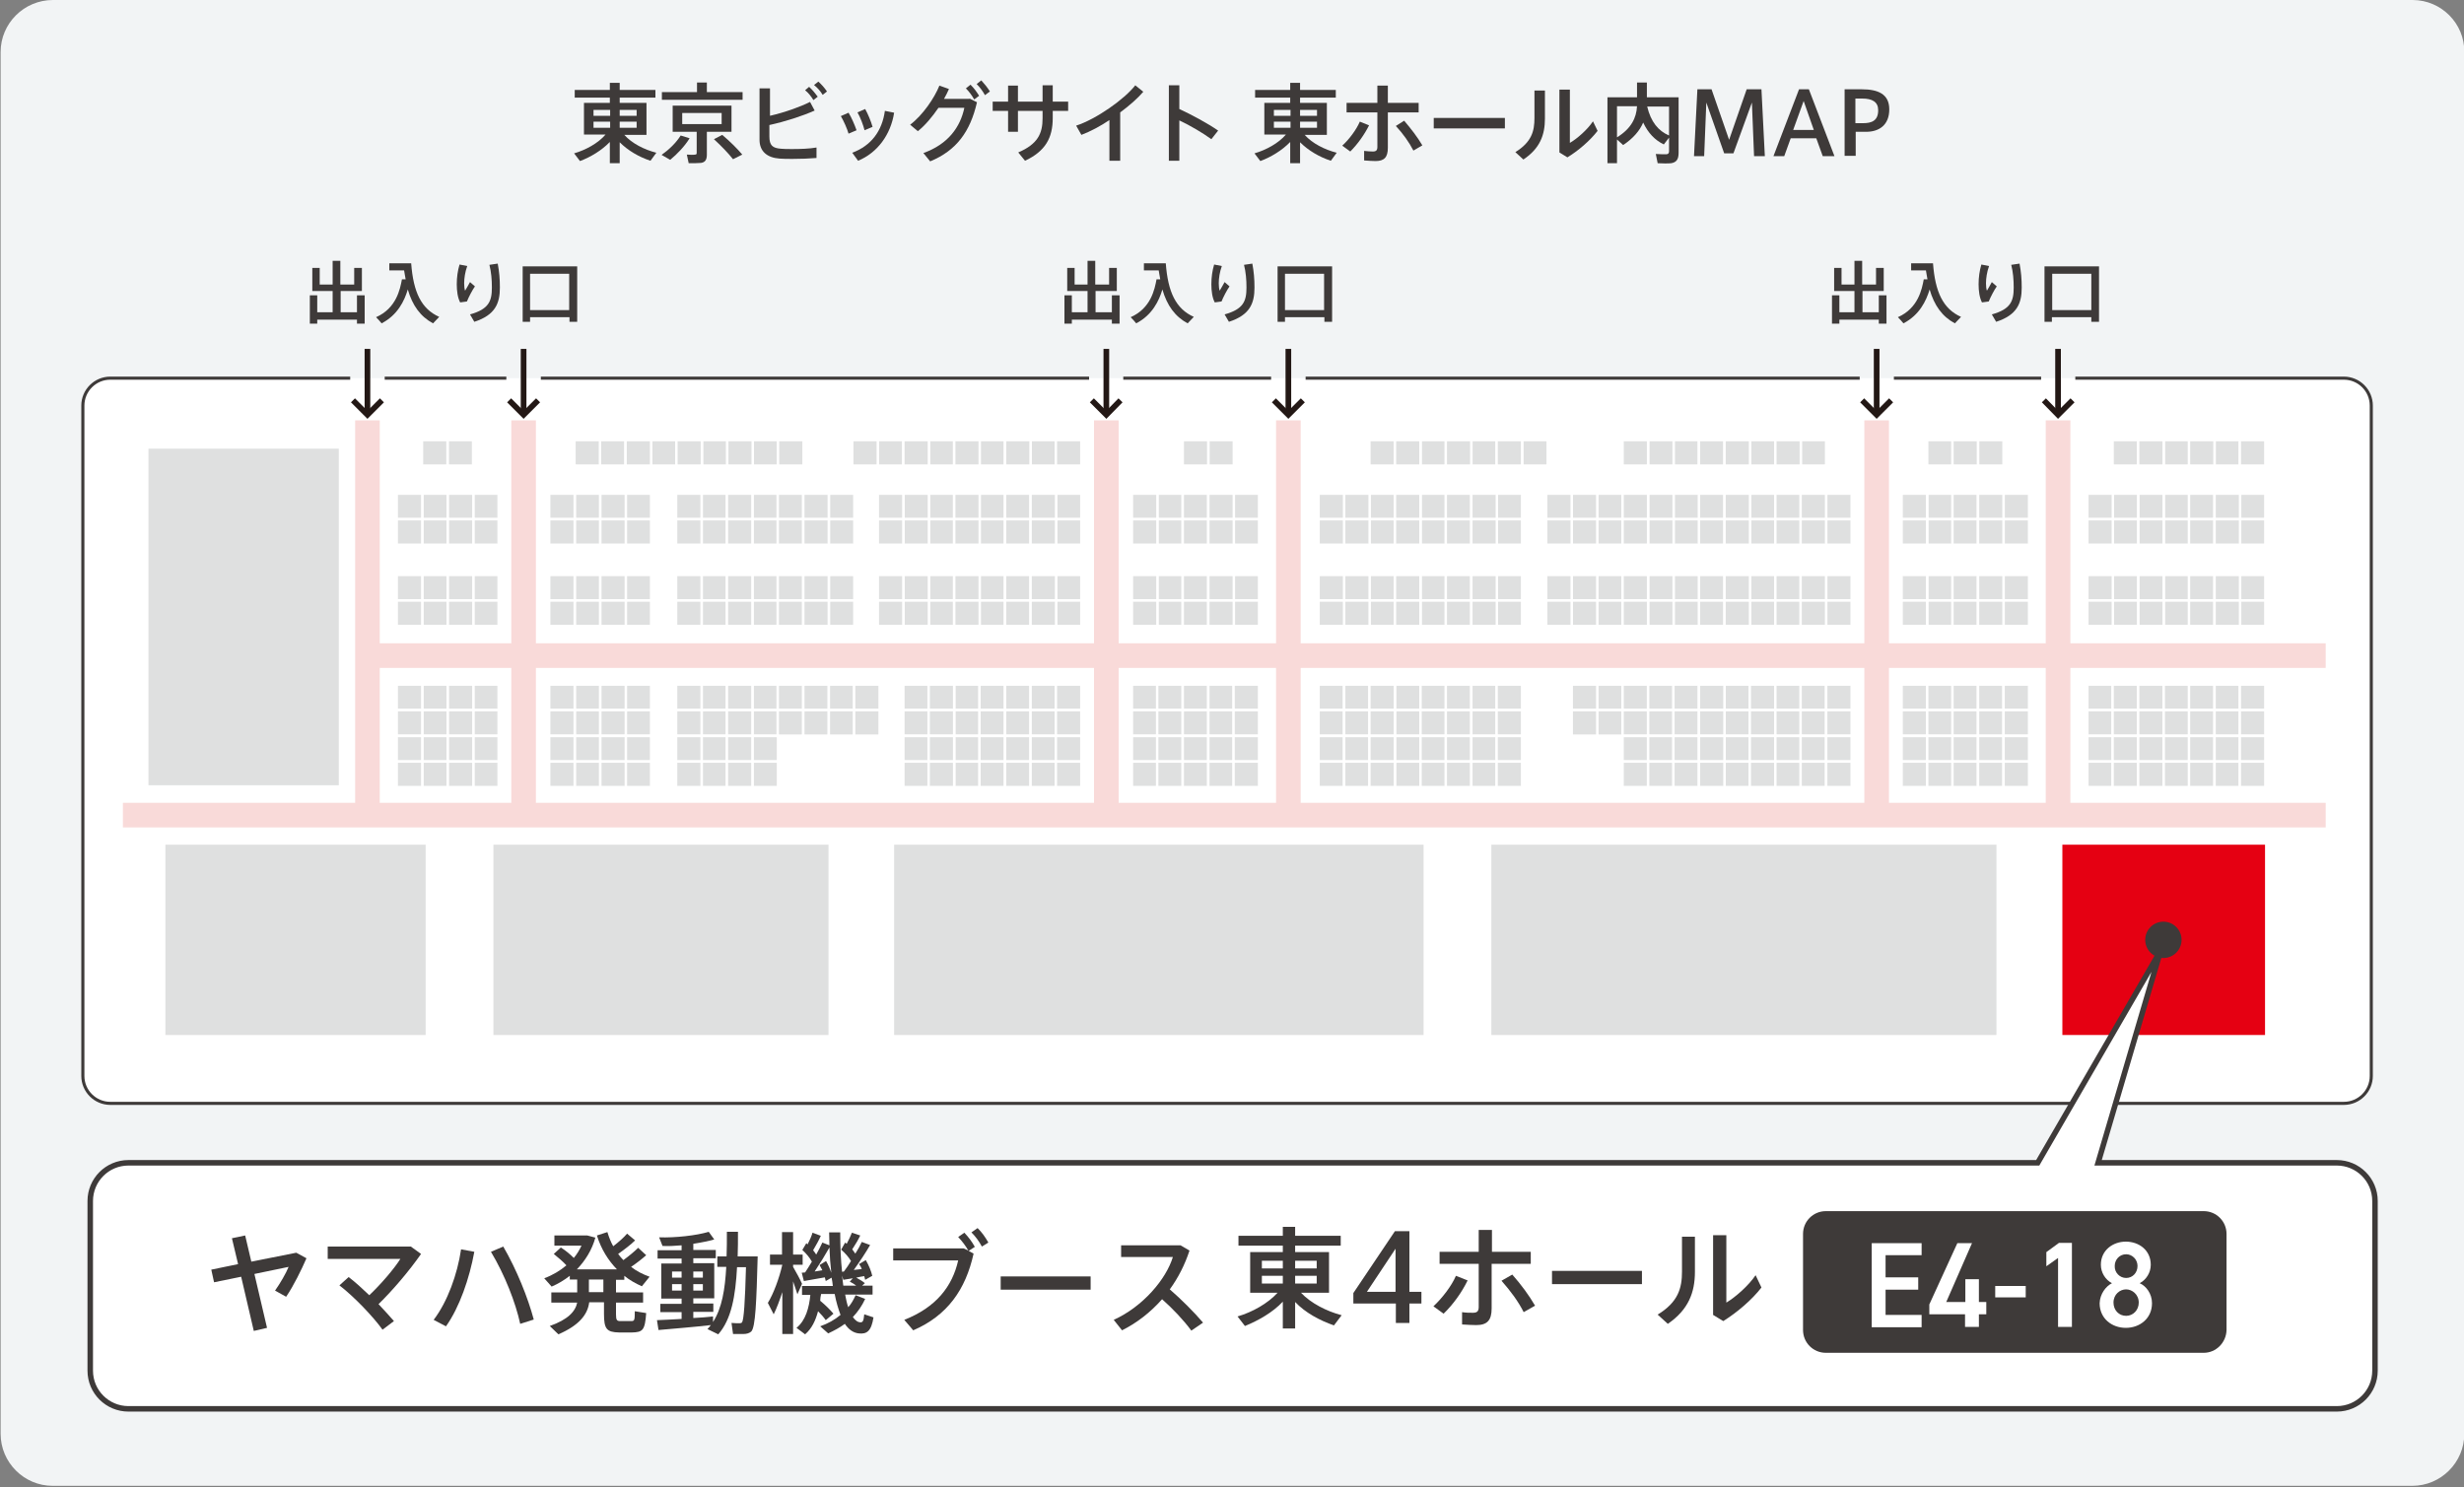 <?xml version="1.0" encoding="utf-8"?>
<!-- Generator: Adobe Illustrator 27.7.0, SVG Export Plug-In . SVG Version: 6.00 Build 0)  -->
<svg version="1.1" id="レイヤー_1" xmlns="http://www.w3.org/2000/svg" xmlns:xlink="http://www.w3.org/1999/xlink" x="0px"
	 y="0px" viewBox="0 0 800 483" style="enable-background:new 0 0 800 483;" xml:space="preserve">
<rect x="0" y="0" width="800" height="483" fill="#808080" stroke="none"/>
<style type="text/css">
	.st0{fill:#F2F4F5;}
	.st1{fill:#FFFFFF;}
	.st2{fill:#E50012;}
	.st3{fill:#DFE0E0;}
	.st4{fill:none;stroke:#F9DAD9;stroke-width:7.995;stroke-miterlimit:10;}
	.st5{fill:none;stroke:#231815;stroke-width:1.841;stroke-miterlimit:10;}
	.st6{fill:#DFE0E0;stroke:#FFFFFF;stroke-width:0.8;stroke-miterlimit:10;}
	.st7{fill:none;stroke:#3E3A39;stroke-width:1.007;stroke-linejoin:round;stroke-miterlimit:10;}
	.st8{fill:#3E3A39;}
	.st9{fill:#FFFFFF;stroke:#3E3A39;stroke-width:1.786;stroke-miterlimit:10;}
</style>
<g>
	<g>
		<path class="st0" d="M783.3,0H17.2C7.8,0,0.2,7.6,0.2,16.9v448.7c0,9.3,7.6,16.9,16.9,16.9h766.1c9.3,0,16.9-7.6,16.9-16.9V16.9
			C800.2,7.6,792.6,0,783.3,0z"/>
	</g>
	<g>
		<path class="st1" d="M35.8,122.8H761c4.9,0,8.9,4,8.9,8.9v217.7c0,4.9-4,8.9-8.9,8.9H35.8c-4.9,0-8.9-4-8.9-8.9V131.7
			C27,126.8,30.9,122.8,35.8,122.8z"/>
		<rect x="669.6" y="274.3" class="st2" width="65.8" height="61.8"/>
		<g>
			<rect x="484.2" y="274.3" class="st3" width="164" height="61.8"/>
			<rect x="290.3" y="274.3" class="st3" width="171.9" height="61.8"/>
			<rect x="160.2" y="274.3" class="st3" width="108.8" height="61.8"/>
			<rect x="53.7" y="274.3" class="st3" width="84.5" height="61.8"/>
			<rect x="48.2" y="145.7" class="st3" width="61.8" height="109.3"/>
		</g>
		<g>
			<line class="st4" x1="755.1" y1="264.7" x2="39.9" y2="264.7"/>
			<line class="st4" x1="119.3" y1="264.7" x2="119.3" y2="136.5"/>
			<line class="st4" x1="170" y1="264.7" x2="170" y2="136.5"/>
			<line class="st4" x1="119.1" y1="212.9" x2="755.1" y2="212.9"/>
			<line class="st4" x1="668.2" y1="264.7" x2="668.2" y2="136.5"/>
			<line class="st4" x1="609.3" y1="264.7" x2="609.3" y2="136.5"/>
			<line class="st4" x1="418.3" y1="264.3" x2="418.3" y2="136.5"/>
			<line class="st4" x1="359.2" y1="264.3" x2="359.2" y2="136.5"/>
		</g>
		<g>
			<line class="st5" x1="418.3" y1="113.3" x2="418.3" y2="134.7"/>
			<polyline class="st5" points="423,130 418.3,134.7 413.6,130 			"/>
		</g>
		<g>
			<line class="st5" x1="359.2" y1="113.3" x2="359.2" y2="134.7"/>
			<polyline class="st5" points="363.8,130 359.2,134.7 354.5,130 			"/>
		</g>
		<g>
			<line class="st5" x1="170" y1="113.3" x2="170" y2="134.7"/>
			<polyline class="st5" points="174.7,130 170,134.7 165.3,130 			"/>
		</g>
		<g>
			<line class="st5" x1="668.2" y1="113.3" x2="668.2" y2="134.7"/>
			<polyline class="st5" points="672.9,130 668.2,134.7 663.6,130 			"/>
		</g>
		<g>
			<line class="st5" x1="609.3" y1="113.3" x2="609.3" y2="134.7"/>
			<polyline class="st5" points="614,130 609.3,134.7 604.6,130 			"/>
		</g>
		<g>
			<line class="st5" x1="119.3" y1="113.3" x2="119.3" y2="134.7"/>
			<polyline class="st5" points="124,130 119.3,134.7 114.6,130 			"/>
		</g>
		<g>
			<g>
				<rect x="677.7" y="222.3" class="st6" width="8.3" height="8.3"/>
				<rect x="685.9" y="222.3" class="st6" width="8.3" height="8.3"/>
				<rect x="694.2" y="222.3" class="st6" width="8.3" height="8.3"/>
				<rect x="702.5" y="222.3" class="st6" width="8.3" height="8.3"/>
				<rect x="710.7" y="222.3" class="st6" width="8.3" height="8.3"/>
				<rect x="719" y="222.3" class="st6" width="8.3" height="8.3"/>
				<rect x="727.2" y="222.3" class="st6" width="8.3" height="8.3"/>
				<rect x="677.7" y="230.6" class="st6" width="8.3" height="8.3"/>
				<rect x="685.9" y="230.6" class="st6" width="8.3" height="8.3"/>
				<rect x="694.2" y="230.6" class="st6" width="8.3" height="8.3"/>
				<rect x="702.5" y="230.6" class="st6" width="8.3" height="8.3"/>
				<rect x="710.7" y="230.6" class="st6" width="8.3" height="8.3"/>
				<rect x="719" y="230.6" class="st6" width="8.3" height="8.3"/>
				<rect x="727.2" y="230.6" class="st6" width="8.3" height="8.3"/>
				<rect x="677.7" y="239" class="st6" width="8.3" height="8.3"/>
				<rect x="685.9" y="239" class="st6" width="8.3" height="8.3"/>
				<rect x="694.2" y="239" class="st6" width="8.3" height="8.3"/>
				<rect x="702.5" y="239" class="st6" width="8.3" height="8.3"/>
				<rect x="710.7" y="239" class="st6" width="8.3" height="8.3"/>
				<rect x="719" y="239" class="st6" width="8.3" height="8.3"/>
				<rect x="727.2" y="239" class="st6" width="8.3" height="8.3"/>
				<rect x="677.7" y="247.3" class="st6" width="8.3" height="8.3"/>
				<rect x="685.9" y="247.3" class="st6" width="8.3" height="8.3"/>
				<rect x="694.2" y="247.3" class="st6" width="8.3" height="8.3"/>
				<rect x="702.5" y="247.3" class="st6" width="8.3" height="8.3"/>
				<rect x="710.7" y="247.3" class="st6" width="8.3" height="8.3"/>
				<rect x="719" y="247.3" class="st6" width="8.3" height="8.3"/>
				<rect x="727.2" y="247.3" class="st6" width="8.3" height="8.3"/>
			</g>
			<g>
				<rect x="617.4" y="222.3" class="st6" width="8.3" height="8.3"/>
				<rect x="625.7" y="222.3" class="st6" width="8.3" height="8.3"/>
				<rect x="633.9" y="222.3" class="st6" width="8.3" height="8.3"/>
				<rect x="642.2" y="222.3" class="st6" width="8.3" height="8.3"/>
				<rect x="650.5" y="222.3" class="st6" width="8.3" height="8.3"/>
				<rect x="617.4" y="230.6" class="st6" width="8.3" height="8.3"/>
				<rect x="625.7" y="230.6" class="st6" width="8.3" height="8.3"/>
				<rect x="633.9" y="230.6" class="st6" width="8.3" height="8.3"/>
				<rect x="642.2" y="230.6" class="st6" width="8.3" height="8.3"/>
				<rect x="650.5" y="230.6" class="st6" width="8.3" height="8.3"/>
				<rect x="617.4" y="239" class="st6" width="8.3" height="8.3"/>
				<rect x="625.7" y="239" class="st6" width="8.3" height="8.3"/>
				<rect x="633.9" y="239" class="st6" width="8.3" height="8.3"/>
				<rect x="642.2" y="239" class="st6" width="8.3" height="8.3"/>
				<rect x="650.5" y="239" class="st6" width="8.3" height="8.3"/>
				<rect x="617.4" y="247.3" class="st6" width="8.3" height="8.3"/>
				<rect x="625.7" y="247.3" class="st6" width="8.3" height="8.3"/>
				<rect x="633.9" y="247.3" class="st6" width="8.3" height="8.3"/>
				<rect x="642.2" y="247.3" class="st6" width="8.3" height="8.3"/>
				<rect x="650.5" y="247.3" class="st6" width="8.3" height="8.3"/>
			</g>
			<g>
				<rect x="559.9" y="222.3" class="st6" width="8.3" height="8.3"/>
				<rect x="568.1" y="222.3" class="st6" width="8.3" height="8.3"/>
				<rect x="576.4" y="222.3" class="st6" width="8.3" height="8.3"/>
				<rect x="584.6" y="222.3" class="st6" width="8.3" height="8.3"/>
				<rect x="592.9" y="222.3" class="st6" width="8.3" height="8.3"/>
				<rect x="559.9" y="230.6" class="st6" width="8.3" height="8.3"/>
				<rect x="568.1" y="230.6" class="st6" width="8.3" height="8.3"/>
				<rect x="576.4" y="230.6" class="st6" width="8.3" height="8.3"/>
				<rect x="584.6" y="230.6" class="st6" width="8.3" height="8.3"/>
				<rect x="592.9" y="230.6" class="st6" width="8.3" height="8.3"/>
				<rect x="559.9" y="239" class="st6" width="8.3" height="8.3"/>
				<rect x="568.1" y="239" class="st6" width="8.3" height="8.3"/>
				<rect x="576.4" y="239" class="st6" width="8.3" height="8.3"/>
				<rect x="584.6" y="239" class="st6" width="8.3" height="8.3"/>
				<rect x="592.9" y="239" class="st6" width="8.3" height="8.3"/>
				<rect x="559.9" y="247.3" class="st6" width="8.3" height="8.3"/>
				<rect x="568.1" y="247.3" class="st6" width="8.3" height="8.3"/>
				<rect x="576.4" y="247.3" class="st6" width="8.3" height="8.3"/>
				<rect x="584.6" y="247.3" class="st6" width="8.3" height="8.3"/>
				<rect x="592.9" y="247.3" class="st6" width="8.3" height="8.3"/>
				<rect x="518.5" y="222.3" class="st6" width="8.3" height="8.3"/>
				<rect x="526.8" y="222.3" class="st6" width="8.3" height="8.3"/>
				<rect x="535.1" y="222.3" class="st6" width="8.3" height="8.3"/>
				<rect x="543.3" y="222.3" class="st6" width="8.3" height="8.3"/>
				<rect x="551.6" y="222.3" class="st6" width="8.3" height="8.3"/>
				<rect x="518.5" y="230.6" class="st6" width="8.3" height="8.3"/>
				<rect x="510.3" y="222.3" class="st6" width="8.3" height="8.3"/>
				<rect x="510.3" y="230.6" class="st6" width="8.3" height="8.3"/>
				<rect x="526.8" y="230.6" class="st6" width="8.3" height="8.3"/>
				<rect x="535.1" y="230.6" class="st6" width="8.3" height="8.3"/>
				<rect x="543.3" y="230.6" class="st6" width="8.3" height="8.3"/>
				<rect x="551.6" y="230.6" class="st6" width="8.3" height="8.3"/>
				<rect x="526.8" y="239" class="st6" width="8.3" height="8.3"/>
				<rect x="535.1" y="239" class="st6" width="8.3" height="8.3"/>
				<rect x="543.3" y="239" class="st6" width="8.3" height="8.3"/>
				<rect x="551.6" y="239" class="st6" width="8.3" height="8.3"/>
				<rect x="526.8" y="247.3" class="st6" width="8.3" height="8.3"/>
				<rect x="535.1" y="247.3" class="st6" width="8.3" height="8.3"/>
				<rect x="543.3" y="247.3" class="st6" width="8.3" height="8.3"/>
				<rect x="551.6" y="247.3" class="st6" width="8.3" height="8.3"/>
			</g>
			<g>
				<rect x="452.9" y="222.3" class="st6" width="8.3" height="8.3"/>
				<rect x="461.2" y="222.3" class="st6" width="8.3" height="8.3"/>
				<rect x="469.4" y="222.3" class="st6" width="8.3" height="8.3"/>
				<rect x="477.7" y="222.3" class="st6" width="8.3" height="8.3"/>
				<rect x="485.9" y="222.3" class="st6" width="8.3" height="8.3"/>
				<rect x="452.9" y="230.6" class="st6" width="8.3" height="8.3"/>
				<rect x="461.2" y="230.6" class="st6" width="8.3" height="8.3"/>
				<rect x="469.4" y="230.6" class="st6" width="8.3" height="8.3"/>
				<rect x="477.7" y="230.6" class="st6" width="8.3" height="8.3"/>
				<rect x="485.9" y="230.6" class="st6" width="8.3" height="8.3"/>
				<rect x="452.9" y="239" class="st6" width="8.3" height="8.3"/>
				<rect x="461.2" y="239" class="st6" width="8.3" height="8.3"/>
				<rect x="469.4" y="239" class="st6" width="8.3" height="8.3"/>
				<rect x="477.7" y="239" class="st6" width="8.3" height="8.3"/>
				<rect x="485.9" y="239" class="st6" width="8.3" height="8.3"/>
				<rect x="452.9" y="247.3" class="st6" width="8.3" height="8.3"/>
				<rect x="461.2" y="247.3" class="st6" width="8.3" height="8.3"/>
				<rect x="469.4" y="247.3" class="st6" width="8.3" height="8.3"/>
				<rect x="477.7" y="247.3" class="st6" width="8.3" height="8.3"/>
				<rect x="485.9" y="247.3" class="st6" width="8.3" height="8.3"/>
				<rect x="428.1" y="222.3" class="st6" width="8.3" height="8.3"/>
				<rect x="436.4" y="222.3" class="st6" width="8.3" height="8.3"/>
				<rect x="444.6" y="222.3" class="st6" width="8.3" height="8.3"/>
				<rect x="428.1" y="230.6" class="st6" width="8.3" height="8.3"/>
				<rect x="436.4" y="230.6" class="st6" width="8.3" height="8.3"/>
				<rect x="444.6" y="230.6" class="st6" width="8.3" height="8.3"/>
				<rect x="428.1" y="239" class="st6" width="8.3" height="8.3"/>
				<rect x="436.4" y="239" class="st6" width="8.3" height="8.3"/>
				<rect x="444.6" y="239" class="st6" width="8.3" height="8.3"/>
				<rect x="428.1" y="247.3" class="st6" width="8.3" height="8.3"/>
				<rect x="436.4" y="247.3" class="st6" width="8.3" height="8.3"/>
				<rect x="444.6" y="247.3" class="st6" width="8.3" height="8.3"/>
			</g>
			<g>
				<rect x="309.8" y="222.3" class="st6" width="8.3" height="8.3"/>
				<rect x="318" y="222.3" class="st6" width="8.3" height="8.3"/>
				<rect x="326.3" y="222.3" class="st6" width="8.3" height="8.3"/>
				<rect x="334.6" y="222.3" class="st6" width="8.3" height="8.3"/>
				<rect x="342.8" y="222.3" class="st6" width="8.3" height="8.3"/>
				<rect x="309.8" y="230.6" class="st6" width="8.3" height="8.3"/>
				<rect x="318" y="230.6" class="st6" width="8.3" height="8.3"/>
				<rect x="326.3" y="230.6" class="st6" width="8.3" height="8.3"/>
				<rect x="334.6" y="230.6" class="st6" width="8.3" height="8.3"/>
				<rect x="342.8" y="230.6" class="st6" width="8.3" height="8.3"/>
				<rect x="309.8" y="239" class="st6" width="8.3" height="8.3"/>
				<rect x="318" y="239" class="st6" width="8.3" height="8.3"/>
				<rect x="326.3" y="239" class="st6" width="8.3" height="8.3"/>
				<rect x="334.6" y="239" class="st6" width="8.3" height="8.3"/>
				<rect x="342.8" y="239" class="st6" width="8.3" height="8.3"/>
				<rect x="309.8" y="247.3" class="st6" width="8.3" height="8.3"/>
				<rect x="318" y="247.3" class="st6" width="8.3" height="8.3"/>
				<rect x="326.3" y="247.3" class="st6" width="8.3" height="8.3"/>
				<rect x="334.6" y="247.3" class="st6" width="8.3" height="8.3"/>
				<rect x="342.8" y="247.3" class="st6" width="8.3" height="8.3"/>
				<rect x="293.3" y="222.3" class="st6" width="8.3" height="8.3"/>
				<rect x="301.5" y="222.3" class="st6" width="8.3" height="8.3"/>
				<rect x="293.3" y="230.6" class="st6" width="8.3" height="8.3"/>
				<rect x="301.5" y="230.6" class="st6" width="8.3" height="8.3"/>
				<rect x="293.3" y="239" class="st6" width="8.3" height="8.3"/>
				<rect x="301.5" y="239" class="st6" width="8.3" height="8.3"/>
				<rect x="293.3" y="247.3" class="st6" width="8.3" height="8.3"/>
				<rect x="301.5" y="247.3" class="st6" width="8.3" height="8.3"/>
			</g>
			<g>
				<rect x="244.3" y="222.3" class="st6" width="8.3" height="8.3"/>
				<rect x="252.5" y="222.3" class="st6" width="8.3" height="8.3"/>
				<rect x="260.8" y="222.3" class="st6" width="8.3" height="8.3"/>
				<rect x="269.1" y="222.3" class="st6" width="8.3" height="8.3"/>
				<rect x="277.3" y="222.3" class="st6" width="8.3" height="8.3"/>
				<rect x="244.3" y="230.6" class="st6" width="8.3" height="8.3"/>
				<rect x="252.5" y="230.6" class="st6" width="8.3" height="8.3"/>
				<rect x="260.8" y="230.6" class="st6" width="8.3" height="8.3"/>
				<rect x="269.1" y="230.6" class="st6" width="8.3" height="8.3"/>
				<rect x="277.3" y="230.6" class="st6" width="8.3" height="8.3"/>
				<rect x="244.3" y="239" class="st6" width="8.3" height="8.3"/>
				<rect x="244.3" y="247.3" class="st6" width="8.3" height="8.3"/>
				<rect x="227.8" y="222.3" class="st6" width="8.3" height="8.3"/>
				<rect x="236" y="222.3" class="st6" width="8.3" height="8.3"/>
				<rect x="227.8" y="230.6" class="st6" width="8.3" height="8.3"/>
				<rect x="236" y="230.6" class="st6" width="8.3" height="8.3"/>
				<rect x="227.8" y="239" class="st6" width="8.3" height="8.3"/>
				<rect x="236" y="239" class="st6" width="8.3" height="8.3"/>
				<rect x="227.8" y="247.3" class="st6" width="8.3" height="8.3"/>
				<rect x="219.5" y="222.3" class="st6" width="8.3" height="8.3"/>
				<rect x="219.5" y="230.6" class="st6" width="8.3" height="8.3"/>
				<rect x="219.5" y="239" class="st6" width="8.3" height="8.3"/>
				<rect x="219.5" y="247.3" class="st6" width="8.3" height="8.3"/>
				<rect x="236" y="247.3" class="st6" width="8.3" height="8.3"/>
			</g>
			<g>
				<rect x="203.1" y="222.3" class="st6" width="8.3" height="8.3"/>
				<rect x="203.1" y="230.6" class="st6" width="8.3" height="8.3"/>
				<rect x="203.1" y="239" class="st6" width="8.3" height="8.3"/>
				<rect x="203.1" y="247.3" class="st6" width="8.3" height="8.3"/>
				<rect x="186.6" y="222.3" class="st6" width="8.3" height="8.3"/>
				<rect x="194.9" y="222.3" class="st6" width="8.3" height="8.3"/>
				<rect x="186.6" y="230.6" class="st6" width="8.3" height="8.3"/>
				<rect x="194.9" y="230.6" class="st6" width="8.3" height="8.3"/>
				<rect x="186.6" y="239" class="st6" width="8.3" height="8.3"/>
				<rect x="194.9" y="239" class="st6" width="8.3" height="8.3"/>
				<rect x="186.6" y="247.3" class="st6" width="8.3" height="8.3"/>
				<rect x="178.3" y="222.3" class="st6" width="8.3" height="8.3"/>
				<rect x="178.3" y="230.6" class="st6" width="8.3" height="8.3"/>
				<rect x="178.3" y="239" class="st6" width="8.3" height="8.3"/>
				<rect x="178.3" y="247.3" class="st6" width="8.3" height="8.3"/>
				<rect x="194.9" y="247.3" class="st6" width="8.3" height="8.3"/>
			</g>
			<g>
				<rect x="153.6" y="186.7" class="st6" width="8.3" height="8.3"/>
				<rect x="153.6" y="195" class="st6" width="8.3" height="8.3"/>
				<rect x="137.1" y="186.7" class="st6" width="8.3" height="8.3"/>
				<rect x="145.4" y="186.7" class="st6" width="8.3" height="8.3"/>
				<rect x="137.1" y="195" class="st6" width="8.3" height="8.3"/>
				<rect x="145.4" y="195" class="st6" width="8.3" height="8.3"/>
				<rect x="128.8" y="186.7" class="st6" width="8.3" height="8.3"/>
				<rect x="128.8" y="195" class="st6" width="8.3" height="8.3"/>
			</g>
			<g>
				<rect x="145.3" y="142.9" class="st6" width="8.3" height="8.3"/>
				<rect x="137" y="142.9" class="st6" width="8.3" height="8.3"/>
			</g>
			<g>
				<rect x="153.6" y="160.3" class="st6" width="8.3" height="8.3"/>
				<rect x="153.6" y="168.6" class="st6" width="8.3" height="8.3"/>
				<rect x="137.1" y="160.3" class="st6" width="8.3" height="8.3"/>
				<rect x="145.4" y="160.3" class="st6" width="8.3" height="8.3"/>
				<rect x="137.1" y="168.6" class="st6" width="8.3" height="8.3"/>
				<rect x="145.4" y="168.6" class="st6" width="8.3" height="8.3"/>
				<rect x="128.8" y="160.3" class="st6" width="8.3" height="8.3"/>
				<rect x="128.8" y="168.6" class="st6" width="8.3" height="8.3"/>
			</g>
			<g>
				<rect x="203.1" y="186.7" class="st6" width="8.3" height="8.3"/>
				<rect x="203.1" y="195" class="st6" width="8.3" height="8.3"/>
				<rect x="186.6" y="186.7" class="st6" width="8.3" height="8.3"/>
				<rect x="194.9" y="186.7" class="st6" width="8.3" height="8.3"/>
				<rect x="186.6" y="195" class="st6" width="8.3" height="8.3"/>
				<rect x="194.9" y="195" class="st6" width="8.3" height="8.3"/>
				<rect x="178.3" y="186.7" class="st6" width="8.3" height="8.3"/>
				<rect x="178.3" y="195" class="st6" width="8.3" height="8.3"/>
			</g>
			<g>
				<rect x="194.8" y="142.9" class="st6" width="8.3" height="8.3"/>
				<rect x="186.5" y="142.9" class="st6" width="8.3" height="8.3"/>
				<rect x="211.3" y="142.9" class="st6" width="8.3" height="8.3"/>
				<rect x="203.1" y="142.9" class="st6" width="8.3" height="8.3"/>
				<rect x="227.9" y="142.9" class="st6" width="8.3" height="8.3"/>
				<rect x="219.6" y="142.9" class="st6" width="8.3" height="8.3"/>
				<rect x="244.4" y="142.9" class="st6" width="8.3" height="8.3"/>
				<rect x="236.1" y="142.9" class="st6" width="8.3" height="8.3"/>
				<rect x="252.6" y="142.9" class="st6" width="8.3" height="8.3"/>
			</g>
			<g>
				<rect x="285" y="142.9" class="st6" width="8.3" height="8.3"/>
				<rect x="276.7" y="142.9" class="st6" width="8.3" height="8.3"/>
				<rect x="301.5" y="142.9" class="st6" width="8.3" height="8.3"/>
				<rect x="293.3" y="142.9" class="st6" width="8.3" height="8.3"/>
				<rect x="318" y="142.9" class="st6" width="8.3" height="8.3"/>
				<rect x="309.8" y="142.9" class="st6" width="8.3" height="8.3"/>
				<rect x="334.6" y="142.9" class="st6" width="8.3" height="8.3"/>
				<rect x="326.3" y="142.9" class="st6" width="8.3" height="8.3"/>
				<rect x="342.8" y="142.9" class="st6" width="8.3" height="8.3"/>
			</g>
			<g>
				<rect x="203.1" y="160.3" class="st6" width="8.3" height="8.3"/>
				<rect x="203.1" y="168.6" class="st6" width="8.3" height="8.3"/>
				<rect x="186.6" y="160.3" class="st6" width="8.3" height="8.3"/>
				<rect x="194.9" y="160.3" class="st6" width="8.3" height="8.3"/>
				<rect x="186.6" y="168.6" class="st6" width="8.3" height="8.3"/>
				<rect x="194.9" y="168.6" class="st6" width="8.3" height="8.3"/>
				<rect x="178.3" y="160.3" class="st6" width="8.3" height="8.3"/>
				<rect x="178.3" y="168.6" class="st6" width="8.3" height="8.3"/>
			</g>
			<g>
				<rect x="244.3" y="186.7" class="st6" width="8.3" height="8.3"/>
				<rect x="244.3" y="195" class="st6" width="8.3" height="8.3"/>
				<rect x="227.8" y="186.7" class="st6" width="8.3" height="8.3"/>
				<rect x="236" y="186.7" class="st6" width="8.3" height="8.3"/>
				<rect x="227.8" y="195" class="st6" width="8.3" height="8.3"/>
				<rect x="236" y="195" class="st6" width="8.3" height="8.3"/>
				<rect x="219.5" y="186.7" class="st6" width="8.3" height="8.3"/>
				<rect x="219.5" y="195" class="st6" width="8.3" height="8.3"/>
				<rect x="269.1" y="186.7" class="st6" width="8.3" height="8.3"/>
				<rect x="269.1" y="195" class="st6" width="8.3" height="8.3"/>
				<rect x="252.5" y="186.7" class="st6" width="8.3" height="8.3"/>
				<rect x="260.8" y="186.7" class="st6" width="8.3" height="8.3"/>
				<rect x="252.5" y="195" class="st6" width="8.3" height="8.3"/>
				<rect x="260.8" y="195" class="st6" width="8.3" height="8.3"/>
			</g>
			<g>
				<rect x="244.3" y="160.3" class="st6" width="8.3" height="8.3"/>
				<rect x="244.3" y="168.6" class="st6" width="8.3" height="8.3"/>
				<rect x="227.8" y="160.3" class="st6" width="8.3" height="8.3"/>
				<rect x="236" y="160.3" class="st6" width="8.3" height="8.3"/>
				<rect x="227.8" y="168.6" class="st6" width="8.3" height="8.3"/>
				<rect x="236" y="168.6" class="st6" width="8.3" height="8.3"/>
				<rect x="269.1" y="160.3" class="st6" width="8.3" height="8.3"/>
				<rect x="269.1" y="168.6" class="st6" width="8.3" height="8.3"/>
				<rect x="252.5" y="160.3" class="st6" width="8.3" height="8.3"/>
				<rect x="260.8" y="160.3" class="st6" width="8.3" height="8.3"/>
				<rect x="252.5" y="168.6" class="st6" width="8.3" height="8.3"/>
				<rect x="260.8" y="168.6" class="st6" width="8.3" height="8.3"/>
				<rect x="219.5" y="160.3" class="st6" width="8.3" height="8.3"/>
				<rect x="219.5" y="168.6" class="st6" width="8.3" height="8.3"/>
			</g>
			<g>
				<rect x="392.3" y="142.9" class="st6" width="8.3" height="8.3"/>
				<rect x="384" y="142.9" class="st6" width="8.3" height="8.3"/>
			</g>
			<g>
				<rect x="375.7" y="186.7" class="st6" width="8.3" height="8.3"/>
				<rect x="375.7" y="195" class="st6" width="8.3" height="8.3"/>
				<rect x="367.5" y="186.7" class="st6" width="8.3" height="8.3"/>
				<rect x="367.5" y="195" class="st6" width="8.3" height="8.3"/>
				<rect x="400.5" y="186.7" class="st6" width="8.3" height="8.3"/>
				<rect x="400.5" y="195" class="st6" width="8.3" height="8.3"/>
				<rect x="384" y="186.7" class="st6" width="8.3" height="8.3"/>
				<rect x="392.3" y="186.7" class="st6" width="8.3" height="8.3"/>
				<rect x="384" y="195" class="st6" width="8.3" height="8.3"/>
				<rect x="392.3" y="195" class="st6" width="8.3" height="8.3"/>
			</g>
			<g>
				<rect x="375.7" y="160.3" class="st6" width="8.3" height="8.3"/>
				<rect x="375.7" y="168.6" class="st6" width="8.3" height="8.3"/>
				<rect x="367.5" y="160.3" class="st6" width="8.3" height="8.3"/>
				<rect x="367.5" y="168.6" class="st6" width="8.3" height="8.3"/>
				<rect x="400.5" y="160.3" class="st6" width="8.3" height="8.3"/>
				<rect x="400.5" y="168.6" class="st6" width="8.3" height="8.3"/>
				<rect x="384" y="160.3" class="st6" width="8.3" height="8.3"/>
				<rect x="392.3" y="160.3" class="st6" width="8.3" height="8.3"/>
				<rect x="384" y="168.6" class="st6" width="8.3" height="8.3"/>
				<rect x="392.3" y="168.6" class="st6" width="8.3" height="8.3"/>
			</g>
			<g>
				<rect x="318" y="186.7" class="st6" width="8.3" height="8.3"/>
				<rect x="318" y="195" class="st6" width="8.3" height="8.3"/>
				<rect x="301.5" y="186.7" class="st6" width="8.3" height="8.3"/>
				<rect x="309.8" y="186.7" class="st6" width="8.3" height="8.3"/>
				<rect x="301.5" y="195" class="st6" width="8.3" height="8.3"/>
				<rect x="309.8" y="195" class="st6" width="8.3" height="8.3"/>
				<rect x="293.3" y="186.7" class="st6" width="8.3" height="8.3"/>
				<rect x="293.3" y="195" class="st6" width="8.3" height="8.3"/>
				<rect x="342.8" y="186.7" class="st6" width="8.3" height="8.3"/>
				<rect x="342.8" y="195" class="st6" width="8.3" height="8.3"/>
				<rect x="326.3" y="186.7" class="st6" width="8.3" height="8.3"/>
				<rect x="334.6" y="186.7" class="st6" width="8.3" height="8.3"/>
				<rect x="326.3" y="195" class="st6" width="8.3" height="8.3"/>
				<rect x="334.6" y="195" class="st6" width="8.3" height="8.3"/>
				<rect x="285" y="186.7" class="st6" width="8.3" height="8.3"/>
				<rect x="285" y="195" class="st6" width="8.3" height="8.3"/>
			</g>
			<g>
				<rect x="318" y="160.3" class="st6" width="8.3" height="8.3"/>
				<rect x="318" y="168.6" class="st6" width="8.3" height="8.3"/>
				<rect x="301.5" y="160.3" class="st6" width="8.3" height="8.3"/>
				<rect x="309.8" y="160.3" class="st6" width="8.3" height="8.3"/>
				<rect x="301.5" y="168.6" class="st6" width="8.3" height="8.3"/>
				<rect x="309.8" y="168.6" class="st6" width="8.3" height="8.3"/>
				<rect x="342.8" y="160.3" class="st6" width="8.3" height="8.3"/>
				<rect x="342.8" y="168.6" class="st6" width="8.3" height="8.3"/>
				<rect x="326.3" y="160.3" class="st6" width="8.3" height="8.3"/>
				<rect x="334.6" y="160.3" class="st6" width="8.3" height="8.3"/>
				<rect x="326.3" y="168.6" class="st6" width="8.3" height="8.3"/>
				<rect x="334.6" y="168.6" class="st6" width="8.3" height="8.3"/>
				<rect x="293.3" y="160.3" class="st6" width="8.3" height="8.3"/>
				<rect x="293.3" y="168.6" class="st6" width="8.3" height="8.3"/>
				<rect x="285" y="160.3" class="st6" width="8.3" height="8.3"/>
				<rect x="285" y="168.6" class="st6" width="8.3" height="8.3"/>
			</g>
			<g>
				<rect x="494.2" y="142.9" class="st6" width="8.3" height="8.3"/>
				<rect x="444.6" y="142.9" class="st6" width="8.3" height="8.3"/>
				<rect x="461.2" y="142.9" class="st6" width="8.3" height="8.3"/>
				<rect x="452.9" y="142.9" class="st6" width="8.3" height="8.3"/>
				<rect x="477.7" y="142.9" class="st6" width="8.3" height="8.3"/>
				<rect x="469.4" y="142.9" class="st6" width="8.3" height="8.3"/>
				<rect x="485.9" y="142.9" class="st6" width="8.3" height="8.3"/>
			</g>
			<g>
				<rect x="461.2" y="186.7" class="st6" width="8.3" height="8.3"/>
				<rect x="461.2" y="195" class="st6" width="8.3" height="8.3"/>
				<rect x="444.6" y="186.7" class="st6" width="8.3" height="8.3"/>
				<rect x="452.9" y="186.7" class="st6" width="8.3" height="8.3"/>
				<rect x="444.6" y="195" class="st6" width="8.3" height="8.3"/>
				<rect x="452.9" y="195" class="st6" width="8.3" height="8.3"/>
				<rect x="436.4" y="186.7" class="st6" width="8.3" height="8.3"/>
				<rect x="436.4" y="195" class="st6" width="8.3" height="8.3"/>
				<rect x="485.9" y="186.7" class="st6" width="8.3" height="8.3"/>
				<rect x="485.9" y="195" class="st6" width="8.3" height="8.3"/>
				<rect x="469.4" y="186.7" class="st6" width="8.3" height="8.3"/>
				<rect x="477.7" y="186.7" class="st6" width="8.3" height="8.3"/>
				<rect x="469.4" y="195" class="st6" width="8.3" height="8.3"/>
				<rect x="477.7" y="195" class="st6" width="8.3" height="8.3"/>
				<rect x="428.1" y="186.7" class="st6" width="8.3" height="8.3"/>
				<rect x="428.1" y="195" class="st6" width="8.3" height="8.3"/>
			</g>
			<g>
				<rect x="461.2" y="160.3" class="st6" width="8.3" height="8.3"/>
				<rect x="461.2" y="168.6" class="st6" width="8.3" height="8.3"/>
				<rect x="444.6" y="160.3" class="st6" width="8.3" height="8.3"/>
				<rect x="452.9" y="160.3" class="st6" width="8.3" height="8.3"/>
				<rect x="444.6" y="168.6" class="st6" width="8.3" height="8.3"/>
				<rect x="452.9" y="168.6" class="st6" width="8.3" height="8.3"/>
				<rect x="485.9" y="160.3" class="st6" width="8.3" height="8.3"/>
				<rect x="485.9" y="168.6" class="st6" width="8.3" height="8.3"/>
				<rect x="469.4" y="160.3" class="st6" width="8.3" height="8.3"/>
				<rect x="477.7" y="160.3" class="st6" width="8.3" height="8.3"/>
				<rect x="469.4" y="168.6" class="st6" width="8.3" height="8.3"/>
				<rect x="477.7" y="168.6" class="st6" width="8.3" height="8.3"/>
				<rect x="436.4" y="160.3" class="st6" width="8.3" height="8.3"/>
				<rect x="436.4" y="168.6" class="st6" width="8.3" height="8.3"/>
				<rect x="428.1" y="160.3" class="st6" width="8.3" height="8.3"/>
				<rect x="428.1" y="168.6" class="st6" width="8.3" height="8.3"/>
			</g>
			<g>
				<rect x="543.3" y="142.9" class="st6" width="8.3" height="8.3"/>
				<rect x="551.6" y="142.9" class="st6" width="8.3" height="8.3"/>
				<rect x="568.1" y="142.9" class="st6" width="8.3" height="8.3"/>
				<rect x="559.9" y="142.9" class="st6" width="8.3" height="8.3"/>
				<rect x="584.6" y="142.9" class="st6" width="8.3" height="8.3"/>
				<rect x="576.4" y="142.9" class="st6" width="8.3" height="8.3"/>
				<rect x="535.1" y="142.9" class="st6" width="8.3" height="8.3"/>
				<rect x="526.8" y="142.9" class="st6" width="8.3" height="8.3"/>
			</g>
			<g>
				<rect x="625.7" y="142.9" class="st6" width="8.3" height="8.3"/>
				<rect x="642.2" y="142.9" class="st6" width="8.3" height="8.3"/>
				<rect x="633.9" y="142.9" class="st6" width="8.3" height="8.3"/>
			</g>
			<g>
				<rect x="625.7" y="186.7" class="st6" width="8.3" height="8.3"/>
				<rect x="625.7" y="195" class="st6" width="8.3" height="8.3"/>
				<rect x="617.4" y="186.7" class="st6" width="8.3" height="8.3"/>
				<rect x="617.4" y="195" class="st6" width="8.3" height="8.3"/>
				<rect x="650.5" y="186.7" class="st6" width="8.3" height="8.3"/>
				<rect x="650.5" y="195" class="st6" width="8.3" height="8.3"/>
				<rect x="633.9" y="186.7" class="st6" width="8.3" height="8.3"/>
				<rect x="642.2" y="186.7" class="st6" width="8.3" height="8.3"/>
				<rect x="633.9" y="195" class="st6" width="8.3" height="8.3"/>
				<rect x="642.2" y="195" class="st6" width="8.3" height="8.3"/>
			</g>
			<g>
				<rect x="625.7" y="160.3" class="st6" width="8.3" height="8.3"/>
				<rect x="625.7" y="168.6" class="st6" width="8.3" height="8.3"/>
				<rect x="617.4" y="160.3" class="st6" width="8.3" height="8.3"/>
				<rect x="617.4" y="168.6" class="st6" width="8.3" height="8.3"/>
				<rect x="650.5" y="160.3" class="st6" width="8.3" height="8.3"/>
				<rect x="650.5" y="168.6" class="st6" width="8.3" height="8.3"/>
				<rect x="633.9" y="160.3" class="st6" width="8.3" height="8.3"/>
				<rect x="642.2" y="160.3" class="st6" width="8.3" height="8.3"/>
				<rect x="633.9" y="168.6" class="st6" width="8.3" height="8.3"/>
				<rect x="642.2" y="168.6" class="st6" width="8.3" height="8.3"/>
			</g>
			<g>
				<rect x="702.5" y="142.9" class="st6" width="8.3" height="8.3"/>
				<rect x="719" y="142.9" class="st6" width="8.3" height="8.3"/>
				<rect x="710.7" y="142.9" class="st6" width="8.3" height="8.3"/>
				<rect x="685.9" y="142.9" class="st6" width="8.3" height="8.3"/>
				<rect x="727.2" y="142.9" class="st6" width="8.3" height="8.3"/>
				<rect x="694.2" y="142.9" class="st6" width="8.3" height="8.3"/>
			</g>
			<g>
				<rect x="702.5" y="186.7" class="st6" width="8.3" height="8.3"/>
				<rect x="702.5" y="195" class="st6" width="8.3" height="8.3"/>
				<rect x="694.2" y="186.7" class="st6" width="8.3" height="8.3"/>
				<rect x="694.2" y="195" class="st6" width="8.3" height="8.3"/>
				<rect x="685.9" y="186.7" class="st6" width="8.3" height="8.3"/>
				<rect x="685.9" y="195" class="st6" width="8.3" height="8.3"/>
				<rect x="677.7" y="186.7" class="st6" width="8.3" height="8.3"/>
				<rect x="677.7" y="195" class="st6" width="8.3" height="8.3"/>
				<rect x="727.2" y="186.7" class="st6" width="8.3" height="8.3"/>
				<rect x="727.2" y="195" class="st6" width="8.3" height="8.3"/>
				<rect x="710.7" y="186.7" class="st6" width="8.3" height="8.3"/>
				<rect x="719" y="186.7" class="st6" width="8.3" height="8.3"/>
				<rect x="710.7" y="195" class="st6" width="8.3" height="8.3"/>
				<rect x="719" y="195" class="st6" width="8.3" height="8.3"/>
			</g>
			<g>
				<rect x="702.5" y="160.3" class="st6" width="8.3" height="8.3"/>
				<rect x="702.5" y="168.6" class="st6" width="8.3" height="8.3"/>
				<rect x="694.2" y="160.3" class="st6" width="8.3" height="8.3"/>
				<rect x="694.2" y="168.6" class="st6" width="8.3" height="8.3"/>
				<rect x="685.9" y="160.3" class="st6" width="8.3" height="8.3"/>
				<rect x="685.9" y="168.6" class="st6" width="8.3" height="8.3"/>
				<rect x="677.7" y="160.3" class="st6" width="8.3" height="8.3"/>
				<rect x="677.7" y="168.6" class="st6" width="8.3" height="8.3"/>
				<rect x="727.2" y="160.3" class="st6" width="8.3" height="8.3"/>
				<rect x="727.2" y="168.6" class="st6" width="8.3" height="8.3"/>
				<rect x="710.7" y="160.3" class="st6" width="8.3" height="8.3"/>
				<rect x="719" y="160.3" class="st6" width="8.3" height="8.3"/>
				<rect x="710.7" y="168.6" class="st6" width="8.3" height="8.3"/>
				<rect x="719" y="168.6" class="st6" width="8.3" height="8.3"/>
			</g>
			<g>
				<rect x="568.1" y="186.7" class="st6" width="8.3" height="8.3"/>
				<rect x="568.1" y="195" class="st6" width="8.3" height="8.3"/>
				<rect x="551.6" y="186.7" class="st6" width="8.3" height="8.3"/>
				<rect x="559.9" y="186.7" class="st6" width="8.3" height="8.3"/>
				<rect x="551.6" y="195" class="st6" width="8.3" height="8.3"/>
				<rect x="559.9" y="195" class="st6" width="8.3" height="8.3"/>
				<rect x="543.3" y="186.7" class="st6" width="8.3" height="8.3"/>
				<rect x="543.3" y="195" class="st6" width="8.3" height="8.3"/>
				<rect x="592.9" y="186.7" class="st6" width="8.3" height="8.3"/>
				<rect x="592.9" y="195" class="st6" width="8.3" height="8.3"/>
				<rect x="576.4" y="186.7" class="st6" width="8.3" height="8.3"/>
				<rect x="584.6" y="186.7" class="st6" width="8.3" height="8.3"/>
				<rect x="576.4" y="195" class="st6" width="8.3" height="8.3"/>
				<rect x="584.6" y="195" class="st6" width="8.3" height="8.3"/>
				<rect x="535.1" y="186.7" class="st6" width="8.3" height="8.3"/>
				<rect x="535.1" y="195" class="st6" width="8.3" height="8.3"/>
				<rect x="518.5" y="186.7" class="st6" width="8.3" height="8.3"/>
				<rect x="526.8" y="186.7" class="st6" width="8.3" height="8.3"/>
				<rect x="518.5" y="195" class="st6" width="8.3" height="8.3"/>
				<rect x="526.8" y="195" class="st6" width="8.3" height="8.3"/>
				<rect x="510.3" y="186.7" class="st6" width="8.3" height="8.3"/>
				<rect x="510.3" y="195" class="st6" width="8.3" height="8.3"/>
				<rect x="502" y="186.7" class="st6" width="8.3" height="8.3"/>
				<rect x="502" y="195" class="st6" width="8.3" height="8.3"/>
			</g>
			<g>
				<rect x="568.1" y="160.3" class="st6" width="8.3" height="8.3"/>
				<rect x="568.1" y="168.6" class="st6" width="8.3" height="8.3"/>
				<rect x="551.6" y="160.3" class="st6" width="8.3" height="8.3"/>
				<rect x="559.9" y="160.3" class="st6" width="8.3" height="8.3"/>
				<rect x="551.6" y="168.6" class="st6" width="8.3" height="8.3"/>
				<rect x="559.9" y="168.6" class="st6" width="8.3" height="8.3"/>
				<rect x="592.9" y="160.3" class="st6" width="8.3" height="8.3"/>
				<rect x="592.9" y="168.6" class="st6" width="8.3" height="8.3"/>
				<rect x="576.4" y="160.3" class="st6" width="8.3" height="8.3"/>
				<rect x="584.6" y="160.3" class="st6" width="8.3" height="8.3"/>
				<rect x="576.4" y="168.6" class="st6" width="8.3" height="8.3"/>
				<rect x="584.6" y="168.6" class="st6" width="8.3" height="8.3"/>
				<rect x="543.3" y="160.3" class="st6" width="8.3" height="8.3"/>
				<rect x="543.3" y="168.6" class="st6" width="8.3" height="8.3"/>
				<rect x="535.1" y="160.3" class="st6" width="8.3" height="8.3"/>
				<rect x="535.1" y="168.6" class="st6" width="8.3" height="8.3"/>
				<rect x="518.5" y="160.3" class="st6" width="8.3" height="8.3"/>
				<rect x="526.8" y="160.3" class="st6" width="8.3" height="8.3"/>
				<rect x="518.5" y="168.6" class="st6" width="8.3" height="8.3"/>
				<rect x="526.8" y="168.6" class="st6" width="8.3" height="8.3"/>
				<rect x="510.3" y="160.3" class="st6" width="8.3" height="8.3"/>
				<rect x="510.3" y="168.6" class="st6" width="8.3" height="8.3"/>
				<rect x="502" y="160.3" class="st6" width="8.3" height="8.3"/>
				<rect x="502" y="168.6" class="st6" width="8.3" height="8.3"/>
			</g>
			<g>
				<rect x="153.6" y="222.3" class="st6" width="8.3" height="8.3"/>
				<rect x="153.6" y="230.6" class="st6" width="8.3" height="8.3"/>
				<rect x="153.6" y="239" class="st6" width="8.3" height="8.3"/>
				<rect x="153.6" y="247.3" class="st6" width="8.3" height="8.3"/>
				<rect x="137.1" y="222.3" class="st6" width="8.3" height="8.3"/>
				<rect x="145.4" y="222.3" class="st6" width="8.3" height="8.3"/>
				<rect x="137.1" y="230.6" class="st6" width="8.3" height="8.3"/>
				<rect x="145.4" y="230.6" class="st6" width="8.3" height="8.3"/>
				<rect x="137.1" y="239" class="st6" width="8.3" height="8.3"/>
				<rect x="145.4" y="239" class="st6" width="8.3" height="8.3"/>
				<rect x="137.1" y="247.3" class="st6" width="8.3" height="8.3"/>
				<rect x="128.8" y="222.3" class="st6" width="8.3" height="8.3"/>
				<rect x="128.8" y="230.6" class="st6" width="8.3" height="8.3"/>
				<rect x="128.8" y="239" class="st6" width="8.3" height="8.3"/>
				<rect x="128.8" y="247.3" class="st6" width="8.3" height="8.3"/>
				<rect x="145.4" y="247.3" class="st6" width="8.3" height="8.3"/>
			</g>
			<g>
				<rect x="367.5" y="222.3" class="st6" width="8.3" height="8.3"/>
				<rect x="375.7" y="222.3" class="st6" width="8.3" height="8.3"/>
				<rect x="384" y="222.3" class="st6" width="8.3" height="8.3"/>
				<rect x="392.3" y="222.3" class="st6" width="8.3" height="8.3"/>
				<rect x="400.5" y="222.3" class="st6" width="8.3" height="8.3"/>
				<rect x="367.5" y="230.6" class="st6" width="8.3" height="8.3"/>
				<rect x="375.7" y="230.6" class="st6" width="8.3" height="8.3"/>
				<rect x="384" y="230.6" class="st6" width="8.3" height="8.3"/>
				<rect x="392.3" y="230.6" class="st6" width="8.3" height="8.3"/>
				<rect x="400.5" y="230.6" class="st6" width="8.3" height="8.3"/>
				<rect x="367.5" y="239" class="st6" width="8.3" height="8.3"/>
				<rect x="375.7" y="239" class="st6" width="8.3" height="8.3"/>
				<rect x="384" y="239" class="st6" width="8.3" height="8.3"/>
				<rect x="392.3" y="239" class="st6" width="8.3" height="8.3"/>
				<rect x="400.5" y="239" class="st6" width="8.3" height="8.3"/>
				<rect x="367.5" y="247.3" class="st6" width="8.3" height="8.3"/>
				<rect x="375.7" y="247.3" class="st6" width="8.3" height="8.3"/>
				<rect x="384" y="247.3" class="st6" width="8.3" height="8.3"/>
				<rect x="392.3" y="247.3" class="st6" width="8.3" height="8.3"/>
				<rect x="400.5" y="247.3" class="st6" width="8.3" height="8.3"/>
			</g>
		</g>
		<g>
			<path class="st7" d="M673.8,122.8H761c4.9,0,8.9,4,8.9,8.9v217.7c0,4.9-4,8.9-8.9,8.9H35.8c-4.9,0-8.9-4-8.9-8.9V131.7
				c0-4.9,4-8.9,8.9-8.9h77.9"/>
			<line class="st7" x1="423.9" y1="122.8" x2="603.8" y2="122.8"/>
			<line class="st7" x1="614.9" y1="122.8" x2="662.7" y2="122.8"/>
			<line class="st7" x1="364.7" y1="122.8" x2="412.7" y2="122.8"/>
			<line class="st7" x1="175.6" y1="122.8" x2="353.6" y2="122.8"/>
			<line class="st7" x1="124.9" y1="122.8" x2="164.4" y2="122.8"/>
		</g>
	</g>
	<g>
		<path class="st8" d="M213.1,49.6l-1.9,2.6c-3.7-1.2-7.3-3.3-10-6V53H198v-6.9c-2.6,2.7-6.2,4.9-9.7,6.2l-1.9-2.5
			c3.8-1.1,7.8-3.3,10.2-6.1h-7V33.4h8.4v-1.7h-11.4v-2.5H198v-2.3h3.2v2.3h11.6v2.5h-11.6v1.7h8.7v10.4h-7.2
			C205.2,46.6,209.2,48.6,213.1,49.6z M192.7,37.6h5.4v-1.9h-5.4V37.6z M192.7,41.5h5.4v-2h-5.4V41.5z M206.7,37.6v-1.9h-5.5v1.9
			H206.7z M206.7,41.5v-2h-5.5v2H206.7z"/>
		<path class="st8" d="M223.9,44.9c-1.6,2.6-4,5.1-6.3,7l-2.8-1.6c2.4-1.7,4.7-3.9,6.2-6.3L223.9,44.9z M226.3,29.9v-3.1h3.2v3.1
			h11.6v2.5h-26.2v-2.5H226.3z M229.5,50.2c0,1.6-0.5,2.5-1.9,2.7c-0.8,0.1-2.7,0.1-4,0.1l-0.6-2.8c1,0.1,2.3,0.1,2.7,0
			c0.4,0,0.5-0.2,0.5-0.6v-6.8h-7.8v-8.5h19.1v8.5h-8V50.2z M221.5,40.3h12.8v-3.6h-12.8V40.3z M234.5,43.8c2.7,2.3,4.8,4.4,6.5,6.4
			l-3,1.5c-1.6-2-3.7-4.2-6.2-6.5L234.5,43.8z"/>
		<path class="st8" d="M264.5,35.9c-4.1,1.8-9.3,3.5-14.7,4.7v3.7c0,2.9,1,3.8,3.8,4c0.8,0.1,2.2,0.1,3.7,0.1c2.5,0,5.6-0.1,7.8-0.5
			v3.4c-2.3,0.2-5.2,0.3-7.7,0.3c-1.7,0-3.2,0-4.3-0.1c-4.1-0.3-6.5-2.4-6.5-6.1V28.7h3.4v8.9c4.8-1.1,9.8-2.9,13-4.5L264.5,35.9z
			 M262.7,28.2c1.1,1,1.9,2,2.8,3.2l-1.4,1.1c-0.8-1.3-1.6-2.3-2.7-3.2L262.7,28.2z M265.7,26.5c1.1,1,1.9,1.9,2.8,3.2l-1.4,1.1
			c-0.8-1.3-1.6-2.2-2.8-3.2L265.7,26.5z"/>
		<path class="st8" d="M275.5,36.6c1,1.6,2,4,2.6,5.7l-2.6,1.1c-0.4-1.5-1.6-4.2-2.5-5.7L275.5,36.6z M290.3,36.6
			c-1.1,7.1-5.4,13-11.7,15.6l-1.9-2.6c6.2-2.3,9.7-7.1,10.6-13.6L290.3,36.6z M280.9,35.4c0.9,1.6,1.9,4,2.4,5.8l-2.6,1.1
			c-0.4-1.6-1.4-4.3-2.3-5.8L280.9,35.4z"/>
		<path class="st8" d="M314.8,32l2.4,1.2c-2.2,9.6-6.7,15.7-15.2,19.2l-2.2-2.7c8.1-2.9,12-8.5,13.3-14.7h-8.4
			c-2,2.9-4.3,5.7-6.7,7.6l-2.5-2.1c4.1-3.1,7.9-8.7,9.5-12.7l3.1,1.1c-0.4,1-1,2.1-1.6,3.2H314.8z M315.1,27.5
			c1.2,1.2,1.9,2.2,2.8,3.6l-1.6,1.2c-0.8-1.4-1.6-2.5-2.7-3.6L315.1,27.5z M318.6,26.1c1.1,1.2,1.9,2.2,2.8,3.6l-1.6,1.2
			c-0.8-1.4-1.6-2.5-2.7-3.6L318.6,26.1z"/>
		<path class="st8" d="M327.3,33v-5.2h3.2V33h8v-5.3h3.3V33h5v3h-5v2.3c0,6.5-2.4,10.8-9,13.9l-2.2-2.7c6.3-2.7,7.9-6.1,7.9-11.1V36
			h-8v6.8h-3.2V36h-5v-3H327.3z"/>
		<path class="st8" d="M363.7,52.2h-3.5V39c-3,2-6.2,3.7-9.1,4.8l-1.7-3c6.5-2.1,15.7-8.6,19.2-13.1l2.6,2.1
			c-1.8,2.1-4.5,4.5-7.5,6.7V52.2z"/>
		<path class="st8" d="M395.5,42.4l-2.2,2.8c-2.9-2.1-6.8-4.4-10.4-6.1v13.1h-3.4V27.7h3.4v7.7C387,37.3,392,40,395.5,42.4z"/>
		<path class="st8" d="M434,49.6l-1.9,2.6c-3.7-1.2-7.3-3.3-10-6V53h-3.2v-6.9c-2.6,2.7-6.2,4.9-9.7,6.2l-1.9-2.5
			c3.8-1.1,7.8-3.3,10.2-6.1h-7V33.4h8.4v-1.7h-11.4v-2.5h11.4v-2.3h3.2v2.3h11.6v2.5h-11.6v1.7h8.7v10.4h-7.2
			C426.1,46.6,430.1,48.6,434,49.6z M413.6,37.6h5.4v-1.9h-5.4V37.6z M413.6,41.5h5.4v-2h-5.4V41.5z M427.6,37.6v-1.9h-5.5v1.9
			H427.6z M427.6,41.5v-2h-5.5v2H427.6z"/>
		<path class="st8" d="M444.5,40.7c-1.5,3-3.7,6.1-6.1,8.5l-2.6-1.9c2.2-2,4.6-5.2,5.7-7.8L444.5,40.7z M460.6,36.5h-10v11.5
			c0,3.1-1.2,4.3-4,4.3c-1,0-2.3-0.1-3.7-0.2v-3.1c0.9,0.1,2,0.2,2.8,0.2c1.1,0,1.5-0.4,1.5-1.5V36.5h-10v-3.1h10v-5.6h3.4v5.6h10
			V36.5z M455.9,39.2c2.3,2.7,4.3,5.3,5.9,8l-2.9,1.7c-1.4-2.7-3.3-5.4-5.7-8L455.9,39.2z"/>
		<path class="st8" d="M488.6,38.3v3.4h-23.1v-3.4H488.6z"/>
		<path class="st8" d="M501.6,29.5v9c0,5.3-1.6,9.7-7,13.3l-2.6-2.4c5.3-3.3,6.2-6.8,6.2-11.1v-8.9H501.6z M509.7,29.1v17.3
			c2.4-1.4,5.7-4.3,7.5-7l1.5,3.1c-2.5,3.2-6.2,6.4-9.8,8.6l-2.6-1.6V29.1H509.7z"/>
		<path class="st8" d="M540.2,46.9c-2.9-1.4-5.1-3.7-6.7-7.1c-1.1,2.6-3.2,5.1-6.5,7.3l-2-1.8V53h-3.1V31.6h9.6v-4.8h3.2v4.8h7.2
			h1.2h1.9v18c0,2-0.6,3.1-2.4,3.4c-0.9,0.1-2.9,0.1-4.4,0l-0.6-3c1.2,0.1,2.9,0.1,3.5,0.1c0.6-0.1,0.8-0.4,0.8-1v-4.4L540.2,46.9z
			 M525,34.5v10.1c4.7-2.9,6.3-6.4,6.5-10.1H525z M541.9,44v-9.4h-7.1C536,39.6,538.4,42.5,541.9,44z"/>
		<path class="st8" d="M562.8,49.8h-3L554,33.3l-0.7,17.4H550l1.1-21.7h4.6l5.7,16.4l5.7-16.4h4.8l1.1,21.7h-3.5l-0.7-17.4
			L562.8,49.8z"/>
		<path class="st8" d="M584.1,29h3.2l8.3,21.7h-3.8l-2.1-5.8h-8.3l-2.1,5.8h-3.5L584.1,29z M588.9,42.2l-3.3-9.4l-3.4,9.4H588.9z"/>
		<path class="st8" d="M598.9,50.7V29h5.6c5.2,0,8.9,1.5,8.9,6.5c0,5.2-3.4,7.3-7.5,7.3h-3.4v7.8H598.9z M604.9,40
			c2.8,0,4.9-0.8,4.9-4.2c0-2.7-1.9-3.8-5.2-3.8h-2.2v8H604.9z"/>
	</g>
	<path class="st9" d="M701.5,308.7l-39.9,68.9H41.7c-6.9,0-12.4,5.6-12.4,12.4v55.1c0,6.9,5.6,12.4,12.4,12.4h717
		c6.9,0,12.4-5.6,12.4-12.4V390c0-6.9-5.6-12.4-12.4-12.4h-77.5L701.5,308.7z"/>
	<g>
		<g>
			<path class="st8" d="M435.6,427.1l-2.5,3.3c-4.6-1.6-9.3-4.1-12.6-7.6v8.6h-4v-8.7c-3.3,3.5-7.9,6.1-12.3,7.9l-2.4-3.1
				c4.8-1.4,9.8-4.2,13-7.7h-8.9v-13.2h10.6v-2.1h-14.4v-3.2h14.4v-2.9h4v2.9h14.8v3.2h-14.8v2.1h11v13.2h-9.1
				C425.6,423.2,430.7,425.8,435.6,427.1z M409.7,411.9h6.8v-2.5h-6.8V411.9z M409.7,416.8h6.8v-2.5h-6.8V416.8z M427.5,411.9v-2.5
				h-7v2.5H427.5z M427.5,416.8v-2.5h-7v2.5H427.5z"/>
			<path class="st8" d="M457.6,419.5h3.9v3.8h-3.9v6.3h-4.4v-6.3h-13.8v-3.4l13.5-20.1h4.7V419.5z M453.1,419.5v-14l-9.3,14H453.1z"
				/>
			<path class="st8" d="M476.5,415.8c-1.9,3.9-4.7,7.8-7.8,10.8l-3.3-2.4c2.8-2.6,5.9-6.6,7.3-9.9L476.5,415.8z M496.9,410.4h-12.6
				v14.5c0,3.9-1.5,5.4-5,5.4c-1.2,0-3-0.1-4.6-0.2v-4c1.2,0.2,2.5,0.2,3.5,0.2c1.4,0,1.9-0.5,1.9-1.9v-14h-12.7v-3.9h12.7v-7.1h4.3
				v7.1h12.6V410.4z M491,413.9c3,3.4,5.4,6.7,7.4,10.1l-3.7,2.1c-1.7-3.4-4.2-6.8-7.2-10.2L491,413.9z"/>
			<path class="st8" d="M533.1,412.7v4.3h-29.2v-4.3H533.1z"/>
			<path class="st8" d="M550.3,401.6v11.4c0,6.7-2.1,12.3-8.8,16.9l-3.3-3c6.7-4.1,7.9-8.6,7.9-14v-11.3H550.3z M560.5,401.1V423
				c3-1.8,7.2-5.5,9.5-8.9l1.9,4c-3.1,4-7.9,8.1-12.4,10.9l-3.3-2v-25.9H560.5z"/>
		</g>
	</g>
	<g>
		<g>
			<path class="st8" d="M77.3,410.5l-2-8.4l4.3-0.9l2,8.5l14.6-2.9l3.3,1.8c-1.6,3.7-4.2,9-6.6,12.5l-3.6-2c1.7-2.4,3.6-5.7,4.4-7.7
				l-11.1,2.3l4.1,17.5l-4.3,1l-4.1-17.6l-8.8,1.8l-0.9-4.1L77.3,410.5z"/>
			<path class="st8" d="M124.2,431.8c-3-4.2-9.2-10.7-14-14.4l3-2.7c2.1,1.6,4.4,3.7,6.7,5.9c3.8-3.6,8-8.5,10.1-11.8h-23.6v-4h27
				l3.3,2.4c-3.9,5.6-9.2,11.8-13.8,16.3c1.9,2,3.6,3.9,5,5.5L124.2,431.8z"/>
			<path class="st8" d="M154,406.5c-1.6,8.7-4.8,18-9.2,24.2l-4-2.1c4.5-5.9,7.7-14.8,8.9-22.9L154,406.5z M173.3,428.5l-4.4,1.4
				c-1.5-6.9-5-15.9-9.5-23.4l4-1.7C167.8,412.4,171.4,421.4,173.3,428.5z"/>
			<path class="st8" d="M187.4,419.6v-4.1h-2.4v-1.2c-1.8,1.4-3.8,2.6-5.9,3.5l-2.4-2.7c2.7-1,5.2-2.5,7.2-4.2
				c-1.1-1.2-2.5-2.4-4.1-3.7l2.3-2.1c1.7,1.1,3,2.2,4.2,3.4c1-1.2,1.8-2.5,2.5-4h-8.8v-3.3h9.8h0.7h0.2l2.6,0.7
				c-1.1,4-3.3,7.5-6,10.3h13c-2.8-2.9-5.1-6.5-6.5-11l3.4-1.1c0.5,1.6,1.1,3.2,1.9,4.6c1.8-1.4,3.5-2.9,4.5-4.1l2.6,2.2
				c-1.3,1.3-3.4,2.9-5.5,4.4c0.5,0.7,1.1,1.4,1.7,2c1.9-1.4,3.7-2.9,4.8-4l2.6,2.4c-1.2,1.1-3,2.5-4.9,3.8c1.8,1.4,3.8,2.4,6,3.2
				l-2.5,3.1c-2-0.9-4-2-5.7-3.4v1.3h-2.7v4.1h8.8v3.3h-8.8v3.8c0,1.9,0.3,2.2,1.4,2.2c0.9,0,2.5,0,3.5,0c1.1,0,1.2-0.2,1.2-3.2
				l3.7,0.6c-0.4,5.6-1.1,6.2-4.6,6.3c-1.3,0-3,0-4.2,0c-4-0.1-4.9-1.1-4.9-6v-3.8h-4.8c-0.5,4-3.3,7.5-10,10.4l-2.8-2.7
				c5.9-2.1,8.3-4.7,8.9-7.6h-8.4v-3.3H187.4z M195.9,419.6v-4.1h-4.7v4.1H195.9z"/>
			<path class="st8" d="M221.3,428.3v-2.2h-6.9v-2.7h6.9v-1.7h-6.6v-11.4h6.6v-1.6h-7.8v-2.7h7.8v-1.6c-2.2,0.2-4.4,0.3-6.2,0.2
				l-1.1-2.8c5.1,0.2,12.3-0.6,16.1-1.8l1.8,2.5c-1.8,0.5-4.2,1-6.8,1.4v2h7.3v2.7h-7.3v1.6h6.8v11.4h-6.8v1.7h6.5v2.7h-6.5v2
				c2.3-0.1,4.6-0.3,6.4-0.5l0,1.8c2.9-4.5,3.9-10.6,4.3-17.9h-2.9V408h3c0.1-2.6,0.1-5.2,0.1-8h3.6c0,2.8,0,5.4-0.1,8h2.8h1.8h1.9
				c-0.4,14.6-0.7,23-2.1,24.4c-0.6,0.5-1.4,0.8-2.6,0.8c-0.7,0-2.4,0-3.3,0l-0.5-3.6c0.8,0.1,2.1,0.1,2.7,0.1
				c0.3,0,0.6-0.1,0.7-0.3c0.6-0.7,1-6.6,1.3-17.9h-2.9c-0.5,9.3-1.8,16.9-6.1,21.8l-3.5-1.7c0.4-0.4,0.7-0.8,1.1-1.3
				c-5.1,0.6-12.6,1.2-17,1.6l-0.5-3.2C215.4,428.6,218.3,428.5,221.3,428.3z M218.2,414.9h3.1v-2h-3.1V414.9z M218.2,419.1h3.1V417
				h-3.1V419.1z M228.2,414.9v-2h-3.1v2H228.2z M228.2,419.1V417h-3.1v2.1H228.2z"/>
			<path class="st8" d="M251.2,426.8l-1.9-3.7c1.8-2.9,3.7-8,4.7-12.4H250v-3.3h3.9v-7.3h3.6v7.3h3.1v3.3h-3.1v0.7
				c1.1,1.9,2.3,4.1,2.9,5.5l-1.5,3.4c-0.4-1.1-0.8-2.6-1.4-4.2v17.1H254v-13.6C253.1,422.3,252.2,424.8,251.2,426.8z M254,410.7
				L254,410.7L254,410.7z M266.3,422.4c1.8,1.5,3.2,2.9,4.3,4.2l-2.5,2.1c-0.7-1-1.5-1.9-2.5-2.9c-0.8,3-2,5.6-4.2,7.5l-2.8-2.1
				c3-2.4,4.1-6.6,4.5-10.7h-2.7v-2.9h10c-0.1-0.9-0.2-1.8-0.4-2.7l-1.9,1.1c-0.1-0.4-0.2-0.8-0.3-1.2c-2.1,0.4-5,0.9-6.8,1.2
				l-0.7-2.7l1.1-0.1c0.7-1.1,1.5-2.3,2.2-3.5c-0.7-1.3-1.9-2.7-3.1-3.8l1.3-2.2c0.1,0.1,0.2,0.2,0.4,0.4c0.7-1.4,1.3-2.7,1.6-3.8
				l2.7,1c-0.6,1.4-1.5,3-2.5,4.7c0.4,0.5,0.7,0.9,1,1.4c0.8-1.4,1.5-2.8,2-3.9l2.3,0.9c0-1.4-0.1-2.8-0.1-4.2h3.6
				c0,4.8,0.2,9.1,0.6,12.8l0.6-0.1c0.8-1.1,1.6-2.2,2.3-3.4c-0.7-1.2-1.9-2.6-3.2-3.7l1.3-2.3c0.2,0.1,0.3,0.3,0.5,0.4
				c0.7-1.3,1.3-2.6,1.7-3.6l2.7,0.9c-0.6,1.3-1.6,3-2.6,4.5c0.4,0.5,0.7,1,1,1.4c0.9-1.4,1.6-2.7,2.1-3.8l2.7,1
				c-1.3,2.3-3.3,5.3-5.3,8.1c0.9-0.1,1.8-0.2,2.6-0.3c-0.2-0.6-0.5-1.1-0.9-1.6l2.2-1.3c1,1.7,1.8,3.7,2.1,5.1l-2.3,1.3
				c-0.1-0.4-0.2-0.8-0.3-1.2c-0.8,0.1-1.7,0.3-2.6,0.5c1.1,0.6,2,1.1,2.8,1.8l-0.9,0.8h3.4v2.9h-8.9c0.3,1.6,0.6,3,1,4.1
				c1-1.1,1.7-2.4,2.4-3.9l3.1,1.2c-1,2.2-2.4,4.2-4,5.9c0.8,1.1,1.6,1.7,2.5,1.7c0.7,0,1-0.4,1.2-2.6l3,1c-0.7,4.5-2.2,5.5-4.8,5.2
				c-1.8-0.2-3.3-1.3-4.5-3.1c-1.6,1.2-3.5,2.2-5.4,3.1l-2.6-2.3c2.5-0.9,4.7-2.1,6.6-3.7c-0.7-1.9-1.4-4.1-1.9-6.8h-4.4
				C266.4,421.1,266.3,421.7,266.3,422.4z M267,412.5c-0.3-0.6-0.6-1.2-0.9-1.7l2.1-1.3c0.7,1.2,1.3,2.6,1.7,3.8
				c-0.3-2.6-0.5-5.3-0.6-8.2c-1.3,2.3-3,5.1-4.8,7.8C265.3,412.8,266.2,412.6,267,412.5z M278,417.5c-0.6-0.5-1.3-0.9-2.1-1.3
				l1-1.1c-1.1,0.2-2.3,0.4-3.1,0.5l-0.4-1.4c0.1,1.1,0.3,2.3,0.4,3.3H278z"/>
			<path class="st8" d="M312.9,405.4l1.5,0.7c-1-1.7-2-3-3.3-4.4l2-1.4c1.4,1.5,2.4,2.8,3.4,4.6l-2,1.3l1.6,0.9
				c-2.6,11.7-8.5,20.1-19.6,24.9l-2.9-3.4c10.4-4.1,15.6-10.9,17.5-19.3H290v-3.9H312.9z M320.9,403.5l-2.1,1.3
				c-1-1.8-2-3.2-3.4-4.6l2-1.4C318.9,400.3,319.8,401.6,320.9,403.5z"/>
			<path class="st8" d="M354.1,414.5v4.3h-29.2v-4.3H354.1z"/>
			<path class="st8" d="M390.6,429.5l-3.8,2.6c-2.5-3.4-6.1-7.2-9.5-10.2c-3.8,4.3-8.2,7.7-13,10.1l-2.7-3.4
				c9.5-4.3,17-13.2,19.2-20.4H364v-3.8h19.3l2.9,1.7c-1.5,4.6-3.7,8.9-6.4,12.6C383.6,422,387.6,426,390.6,429.5z"/>
		</g>
	</g>
	<g>
		<path class="st8" d="M715.5,439.3H592.8c-4.1,0-7.4-3.3-7.4-7.4v-31.2c0-4.1,3.3-7.4,7.4-7.4h122.7c4.1,0,7.4,3.3,7.4,7.4v31.2
			C722.8,436,719.5,439.3,715.5,439.3z"/>
		<g>
			<path class="st1" d="M623.9,403.6v4h-11.7v7.2h10.6v4h-10.6v8.2h11.7v4h-16.2v-27.3H623.9z"/>
			<path class="st1" d="M640.3,403.6l-8.4,19.2h6.2v-7.4h4.4v7.4h2.4v4h-2.4v4.1H638v-4.1h-11.6v-3.2l9.1-19.9H640.3z"/>
			<path class="st1" d="M647.8,417.6h9.9v3.7h-9.9V417.6z"/>
			<path class="st1" d="M672.6,430.9h-4.4v-22.4l-3.8,2.7v-4.6l4.1-3h4.2V430.9z"/>
			<path class="st1" d="M685.7,416.7c-2.1-1.1-3.6-3.4-3.6-6c0-4.7,3.9-7.5,8.1-7.5c4.3,0,8.1,2.8,8.1,7.5c0,2.6-1.5,4.9-3.6,6
				c2.1,0.9,4,3.4,4,6.5c0,5-4,8-8.5,8c-4.5,0-8.5-3-8.5-8C681.8,420.2,683.7,417.7,685.7,416.7z M690.3,427.3
				c2.3,0,4.1-1.9,4.1-4.3c0-2.7-2.2-4.3-4.1-4.3c-2,0-4.1,1.6-4.1,4.3C686.2,425.4,687.9,427.3,690.3,427.3z M690.3,415
				c2.1,0,3.7-1.7,3.7-3.9c0-2.1-1.7-3.8-3.7-3.8c-2.1,0-3.7,1.7-3.7,3.8C686.5,413.2,688.2,415,690.3,415z"/>
		</g>
	</g>
	<g>
		<path class="st8" d="M108,101.4v-6.9h-6.6V87h2.4v5.4h4.2v-7.7h2.5v7.7h4.5V87h2.5v7.5h-6.9v6.9h5.3v-5.5h2.5v9.2h-2.5v-1.3H103
			v1.3h-2.4v-9.2h2.4v5.5H108z"/>
		<path class="st8" d="M131.7,90.7c-0.2-0.9-0.3-1.9-0.5-2.9h-4.8v-2.3h7.1c0.7,9.4,3.3,14.8,9.1,17.4l-2,2.1
			c-4.1-2.2-6.7-5.8-8.2-11c-1.1,3.7-3.3,8.3-8.5,11c-0.5-0.6-1.1-1.3-1.8-2c6.6-2.9,7.8-9.1,8.4-12.3L131.7,90.7z"/>
		<path class="st8" d="M148.3,92.3c0-2.2,0.3-4.4,0.9-6.4l2.5,0.5c-0.7,1.9-1,4-1,5.6c0,1,0.1,1.8,0.3,2.4c0.4-0.7,1.2-2,1.6-2.8
			l1.6,1.4c-0.8,1.1-2.1,3.6-2.6,4.9l-2.2,0.3C148.6,96.7,148.3,94.5,148.3,92.3L148.3,92.3z M161.6,85.6c0.5,2.7,0.7,5,0.7,7.8
			c0,5.1-1.5,8.9-8.3,11.1l-1.4-2.4c6.1-1.7,7.1-4.3,7.1-8.7c0-2.6-0.2-5-0.8-7.4L161.6,85.6z"/>
		<path class="st8" d="M172.1,103v1.5h-2.4v-18h17.7v18h-2.5V103H172.1z M184.8,100.7V88.9h-12.7v11.8H184.8z"/>
	</g>
	<g>
		<path class="st8" d="M353.1,101.4v-6.9h-6.6V87h2.4v5.4h4.2v-7.7h2.5v7.7h4.5V87h2.5v7.5h-6.9v6.9h5.3v-5.5h2.5v9.2h-2.5v-1.3H348
			v1.3h-2.4v-9.2h2.4v5.5H353.1z"/>
		<path class="st8" d="M376.7,90.7c-0.2-0.9-0.3-1.9-0.5-2.9h-4.8v-2.3h7.1c0.7,9.4,3.3,14.8,9.1,17.4l-2,2.1
			c-4.1-2.2-6.7-5.8-8.2-11c-1.1,3.7-3.3,8.3-8.5,11c-0.5-0.6-1.1-1.3-1.8-2c6.6-2.9,7.8-9.1,8.4-12.3L376.7,90.7z"/>
		<path class="st8" d="M393.3,92.3c0-2.2,0.3-4.4,0.9-6.4l2.5,0.5c-0.7,1.9-1,4-1,5.6c0,1,0.1,1.8,0.3,2.4c0.4-0.7,1.2-2,1.6-2.8
			l1.6,1.4c-0.8,1.1-2.1,3.6-2.6,4.9l-2.2,0.3C393.6,96.7,393.3,94.5,393.3,92.3L393.3,92.3z M406.6,85.6c0.5,2.7,0.7,5,0.7,7.8
			c0,5.1-1.5,8.9-8.3,11.1l-1.4-2.4c6.1-1.7,7.1-4.3,7.1-8.7c0-2.6-0.2-5-0.8-7.4L406.6,85.6z"/>
		<path class="st8" d="M417.2,103v1.5h-2.4v-18h17.7v18h-2.5V103H417.2z M429.9,100.7V88.9h-12.7v11.8H429.9z"/>
	</g>
	<g>
		<path class="st8" d="M602.1,101.4v-6.9h-6.6V87h2.4v5.4h4.2v-7.7h2.5v7.7h4.5V87h2.5v7.5h-6.9v6.9h5.3v-5.5h2.5v9.2h-2.5v-1.3
			h-12.8v1.3h-2.4v-9.2h2.4v5.5H602.1z"/>
		<path class="st8" d="M625.8,90.7c-0.2-0.9-0.3-1.9-0.5-2.9h-4.8v-2.3h7.1c0.7,9.4,3.3,14.8,9.1,17.4l-2,2.1
			c-4.1-2.2-6.7-5.8-8.2-11c-1.1,3.7-3.3,8.3-8.5,11c-0.5-0.6-1.1-1.3-1.8-2c6.6-2.9,7.8-9.1,8.4-12.3L625.8,90.7z"/>
		<path class="st8" d="M642.4,92.3c0-2.2,0.3-4.4,0.9-6.4l2.5,0.5c-0.7,1.9-1,4-1,5.6c0,1,0.1,1.8,0.3,2.4c0.4-0.7,1.2-2,1.6-2.8
			l1.6,1.4c-0.8,1.1-2.1,3.6-2.6,4.9l-2.2,0.3C642.7,96.7,642.4,94.5,642.4,92.3L642.4,92.3z M655.7,85.6c0.5,2.7,0.7,5,0.7,7.8
			c0,5.1-1.5,8.9-8.3,11.1l-1.4-2.4c6.1-1.7,7.1-4.3,7.1-8.7c0-2.6-0.2-5-0.8-7.4L655.7,85.6z"/>
		<path class="st8" d="M666.2,103v1.5h-2.4v-18h17.7v18H679V103H666.2z M679,100.7V88.9h-12.7v11.8H679z"/>
	</g>
	<circle class="st8" cx="702.4" cy="305.2" r="5.9"/>
</g>
</svg>
